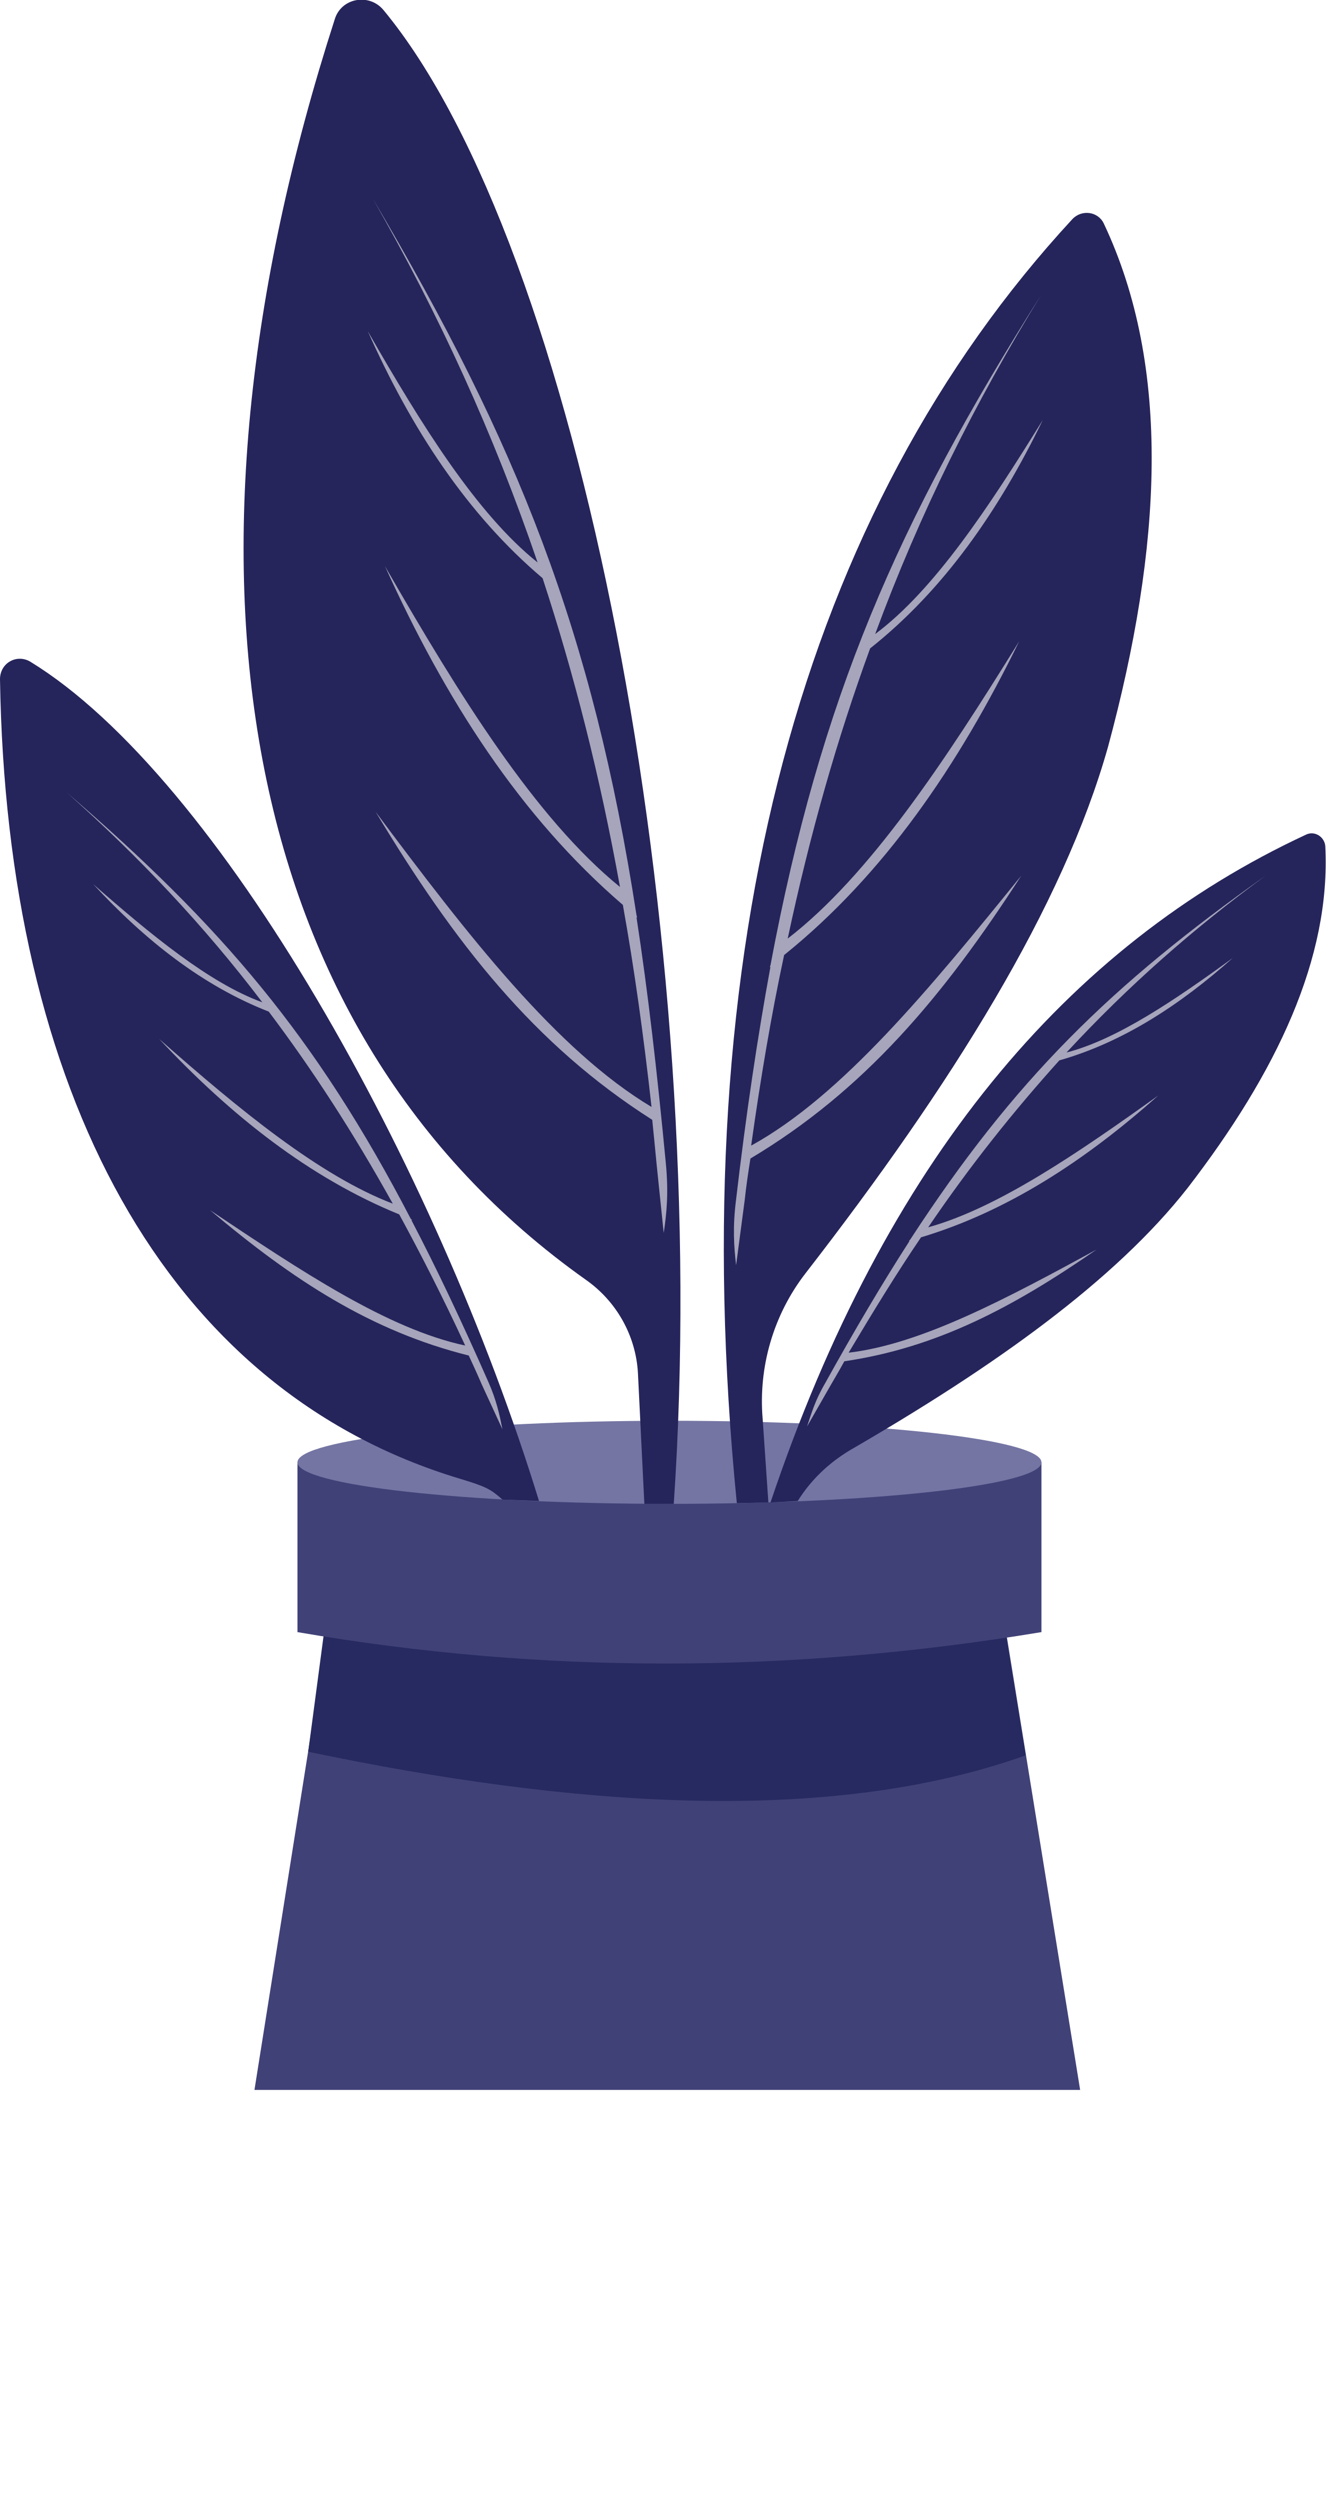 <svg width="95" height="179" viewBox="0 0 95 179" fill="none" xmlns="http://www.w3.org/2000/svg">
<g clip-path="url(#clip0_619_19325)">
<path d="M77.386 149.654H18.23L23.467 116.666H72.046L77.386 149.654Z" fill="#404177"/>
<path d="M73.484 125.695L72.046 116.922H23.211L22.081 125.438C40.722 129.338 59.259 130.774 73.484 125.695Z" fill="#262A60"/>
<path d="M74.613 104.712C57.924 107.072 40.054 106.815 21.311 104.712V116.871C38.873 119.898 56.64 119.846 74.613 116.871V104.712Z" fill="#404177"/>
<path d="M47.962 107.687C62.681 107.687 74.613 106.355 74.613 104.712C74.613 103.068 62.681 101.736 47.962 101.736C33.243 101.736 21.311 103.068 21.311 104.712C21.311 106.355 33.243 107.687 47.962 107.687Z" fill="#7475A3"/>
<path d="M48.27 107.687C51.043 67.055 41.492 17.649 27.473 0.718C26.446 -0.513 24.443 -0.154 23.981 1.385C11.4 40.428 16.792 73.775 41.954 91.629C44.162 93.168 45.549 95.631 45.703 98.299L46.165 107.687" fill="#25245B"/>
<path d="M52.789 107.636C48.835 67.721 57.565 36.529 76.822 15.699C77.489 14.981 78.67 15.135 79.081 16.007C83.96 26.319 83.241 39.196 79.389 53.459C76.154 64.951 68.143 77.726 57.719 91.167C55.408 94.143 54.33 97.888 54.638 101.582L55.049 107.585" fill="#25245B"/>
<path d="M53.816 82.035C54.483 77.264 55.254 72.698 56.178 68.388C63.316 62.642 68.656 54.844 73.021 45.917C67.681 54.536 62.289 62.694 56.435 67.208C58.027 59.718 59.978 52.895 62.34 46.43C67.578 42.275 71.532 36.631 74.716 30.064C70.865 36.272 66.962 42.223 62.7 45.404C65.883 36.785 69.837 28.833 74.613 21.086C64.291 37.401 58.797 49.97 55.202 69.107L55.151 69.26C55.151 69.26 55.202 69.26 55.202 69.209C54.278 74.237 53.456 79.727 52.737 85.883C52.481 87.884 52.583 89.269 52.737 90.603L53.354 85.934C53.456 84.96 53.61 83.933 53.764 82.959C61.929 78.085 67.578 71.364 73.175 62.694C66.602 70.8 60.337 78.444 53.816 82.035Z" fill="#A6A5BB"/>
<path d="M55.203 107.585C63.419 83.164 76.463 67.722 93.563 59.769C94.179 59.462 94.898 59.923 94.949 60.59C95.36 68.594 91.457 76.802 85.09 85.062C79.903 91.68 71.276 97.837 60.903 103.84C59.363 104.763 58.079 105.994 57.154 107.482" fill="#25245B"/>
<path d="M60.8 96.862C62.546 93.938 64.24 91.167 65.986 88.602C72.148 86.755 77.746 83.113 82.984 78.444C77.181 82.6 71.481 86.499 66.5 87.884C69.529 83.421 72.662 79.521 75.897 75.93C80.416 74.647 84.524 71.98 88.324 68.594C84.165 71.621 80.005 74.442 76.41 75.366C80.827 70.594 85.5 66.49 90.686 62.694C79.594 70.543 72.662 77.315 65.216 88.756L65.113 88.859H65.165C63.213 91.886 61.211 95.272 59.105 99.068C58.386 100.3 58.129 101.223 57.821 102.146L59.465 99.273C59.824 98.658 60.184 98.042 60.492 97.478C67.116 96.503 72.559 93.63 78.567 89.474C72.148 92.963 66.037 96.246 60.8 96.862Z" fill="#A6A5BB"/>
<path d="M46.678 79.265C46.113 74.186 45.446 69.363 44.624 64.797C37.281 58.487 31.889 50.073 27.575 40.53C32.916 49.816 38.359 58.589 44.418 63.514C42.981 55.562 41.132 48.277 38.873 41.402C33.481 36.836 29.475 30.731 26.343 23.702C30.194 30.423 34.148 36.785 38.513 40.274C35.381 31.09 31.478 22.574 26.702 14.211C37.075 31.757 42.467 45.25 45.599 65.515L45.651 65.721L45.599 65.669C46.421 71.005 47.089 76.853 47.705 83.318C47.91 85.473 47.756 86.909 47.551 88.294L47.037 83.318C46.935 82.24 46.832 81.214 46.729 80.188C38.256 74.801 32.556 67.516 26.908 58.127C33.532 67.003 39.9 75.212 46.678 79.265Z" fill="#A6A5BB"/>
<path d="M38.616 107.482C31.222 83.421 15.662 55.665 2.208 47.405C1.232 46.789 0 47.456 0 48.636C0.462 78.034 11.759 99.53 32.968 105.892C34.816 106.456 35.124 106.61 35.997 107.38L38.616 107.482Z" fill="#25245B"/>
<path d="M33.327 96.349C31.786 93.014 30.194 89.885 28.602 86.96C22.183 84.344 16.535 79.88 11.4 74.391C17.151 79.47 22.902 84.19 28.14 86.191C25.316 81.112 22.389 76.597 19.256 72.441C14.532 70.594 10.424 67.362 6.675 63.309C10.835 66.952 14.994 70.389 18.794 71.774C14.584 66.234 9.962 61.36 4.775 56.742C15.867 66.285 22.646 74.237 29.424 87.268L29.527 87.371H29.475C31.273 90.808 33.07 94.605 34.97 98.914C35.586 100.299 35.792 101.326 35.997 102.352L34.508 99.12C34.2 98.401 33.892 97.734 33.584 97.067C26.6 95.323 21.002 91.68 15.046 86.653C21.567 91.013 27.781 95.169 33.327 96.349Z" fill="#A6A5BB"/>
</g>
<defs>
<clipPath id="clip0_619_19325">
<rect width="95" height="179" fill="white"/>
</clipPath>
</defs>
</svg>
